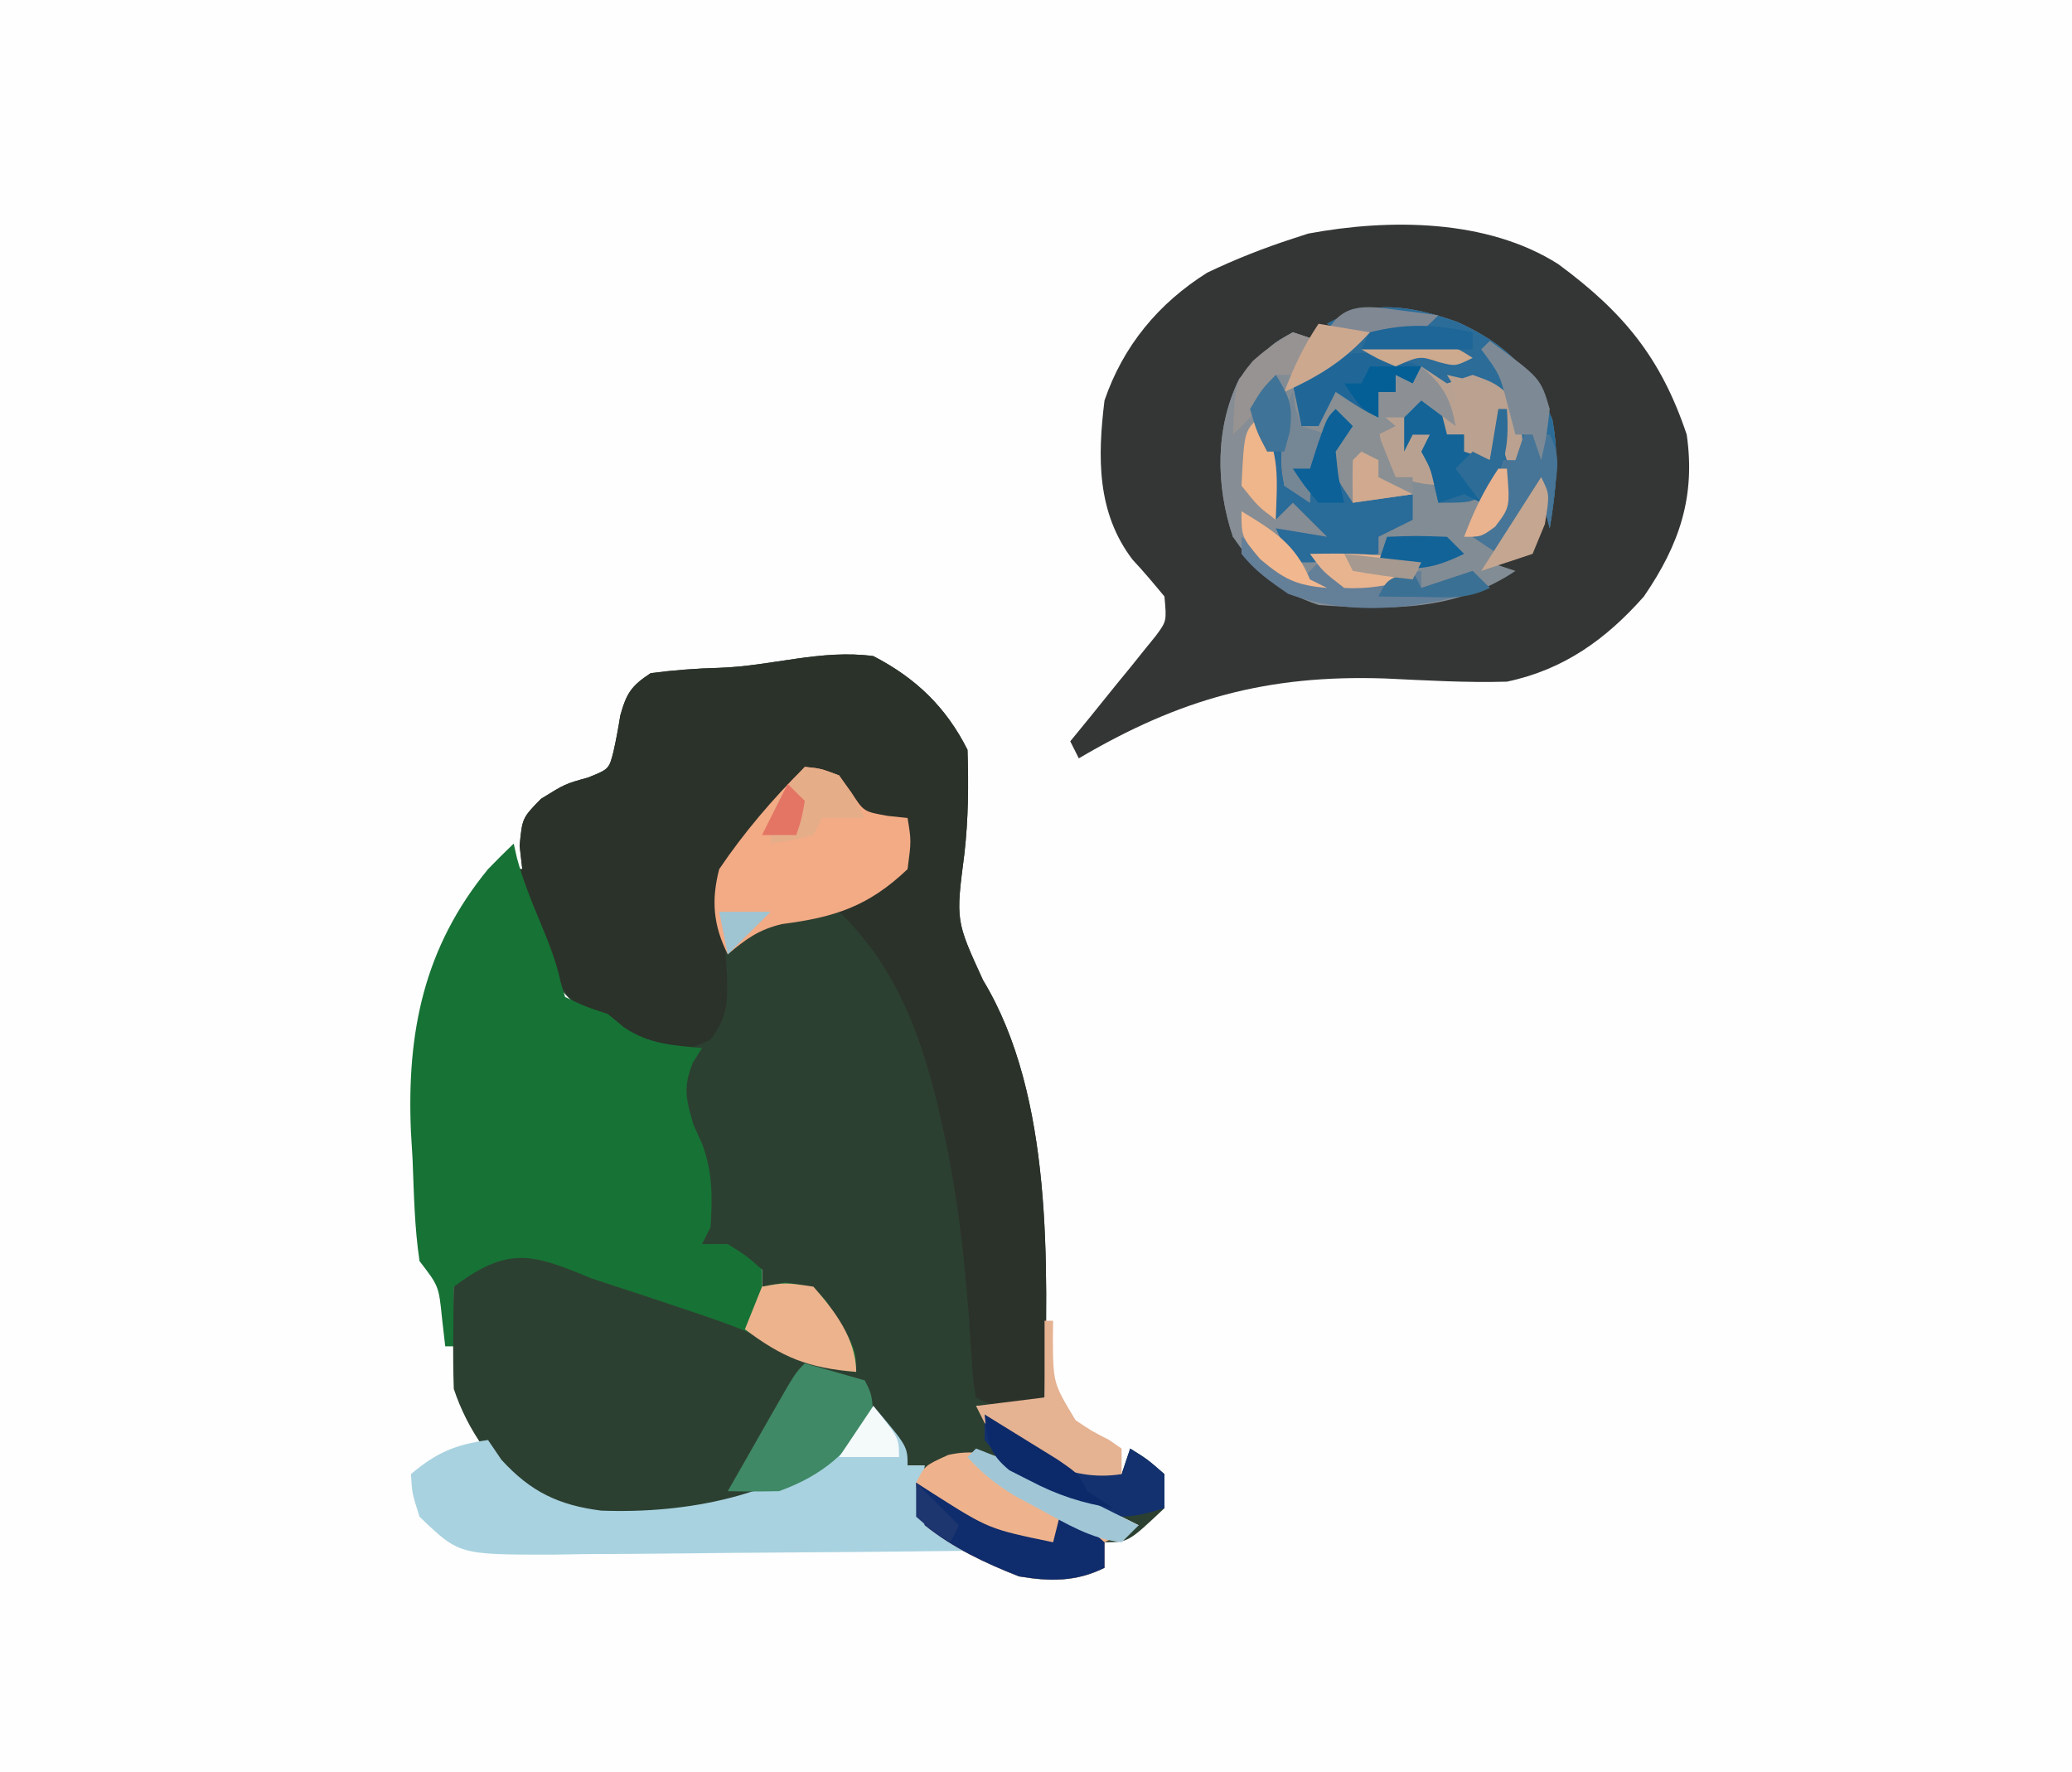 <svg xmlns="http://www.w3.org/2000/svg" width="643" height="550" viewBox="0 0 643 550" fill="none"><rect x="0" y="0" width="643" height="550" fill="#808080" stroke="none"/><g clip-path="url(#clip0_163_2409)"><path d="M0 0C350.727 0 701.455 0 1062.81 0C1062.81 364.745 1062.81 729.49 1062.81 1105.29C712.083 1105.29 361.355 1105.29 0 1105.29C0 740.543 0 375.798 0 0Z" fill="#FEFEFE"></path><path d="M271.017 203.602C284.183 210.406 293.578 219.421 300.244 232.689C300.606 243.667 300.512 254.13 299.268 265.05C296.586 285.691 296.586 285.691 305.07 304.176C326.908 340.254 325.146 393.011 324.157 433.651C316.96 437.232 310.847 436.467 302.901 436.295C307.417 439.358 311.962 442.38 316.518 445.384C319.046 447.072 321.574 448.759 324.178 450.497C332.389 454.946 338.834 456.48 348.07 457.449C349.386 453.522 349.386 453.522 350.727 449.516C356.041 452.821 356.041 452.821 361.355 457.449C361.355 460.939 361.355 464.429 361.355 468.026C350.137 478.602 350.137 478.602 342.756 478.602C342.756 481.22 342.756 483.838 342.756 486.535C333.939 490.922 325.677 490.784 316.186 489.179C305.662 485.029 295.777 480.424 286.959 473.314C284.624 466.486 284.624 466.486 284.302 460.093C285.179 458.348 286.055 456.602 286.959 454.804C285.205 454.804 283.452 454.804 281.645 454.804C277.953 449.618 274.402 444.329 271.017 438.939C268.468 442.538 268.468 442.538 265.869 446.211C250.026 464.988 223.749 469.025 200.408 471.351C184.602 472.074 172.126 469.866 159.422 460.093C146.001 445.631 140.442 434.507 140.656 414.645C140.692 410.335 140.692 410.335 140.729 405.938C140.76 403.739 140.791 401.541 140.822 399.276C155.729 388.229 155.729 388.229 164.86 389.391C171.145 391.548 177.208 394.064 183.335 396.631C188.692 398.432 194.062 400.193 199.443 401.92C231.296 412.513 231.296 412.513 244.945 419.438C252.074 422.907 257.956 424.344 265.703 425.718C261.857 417.336 257.887 409.375 252.417 401.92C244.023 398.713 244.023 398.713 236.475 399.276C236.475 397.53 236.475 395.785 236.475 393.987C229.441 390.125 226.128 388.699 217.876 388.699C215.246 390.008 215.246 390.008 212.562 391.343C213.439 389.979 214.316 388.616 215.219 387.211C218.862 378.375 218.698 371.749 217.876 362.256C216.506 359.529 215.136 356.803 213.725 353.993C209.905 346.391 209.905 346.391 210.569 339.119C212.562 333.17 212.562 333.17 215.219 327.881C211.273 326.981 211.273 326.981 207.248 326.063C192.483 321.691 179.856 316.034 171.067 302.999C165.299 291.989 162.079 284.949 162.079 272.352C160.325 271.48 158.571 270.607 156.765 269.708C158.518 269.708 160.272 269.708 162.079 269.708C161.805 267.309 161.531 264.909 161.248 262.437C162.079 253.843 162.079 253.843 167.891 247.893C175.364 243.266 175.364 243.266 182.505 241.283C188.994 238.666 188.994 238.666 190.382 233.236C191.203 229.528 191.911 225.793 192.489 222.04C194.441 215.132 195.854 212.88 201.934 208.891C209.237 207.96 216.038 207.419 223.356 207.238C239.675 206.667 254.777 201.432 271.017 203.602Z" fill="#2C4031"></path><path d="M483.579 81.969C503.852 96.917 515.457 111.036 523.435 134.854C526.221 154.223 521.13 169.087 510.15 185.095C498.388 198.397 485.31 207.808 467.637 211.537C454.989 211.901 442.409 211.132 429.775 210.545C393.303 209.332 366.153 216.826 334.786 235.335C333.909 233.59 333.032 231.845 332.129 230.046C334.239 227.466 336.349 224.886 338.522 222.227C341.263 218.83 344.003 215.432 346.743 212.033C348.137 210.333 349.531 208.634 350.967 206.884C352.285 205.239 353.604 203.594 354.963 201.9C356.187 200.39 357.412 198.881 358.673 197.326C362.057 192.748 362.057 192.748 361.356 185.095C358.15 181.232 354.933 177.372 351.496 173.712C340.315 159.078 340.603 141.824 342.757 124.277C348.548 107.347 359.494 94.122 374.641 84.614C383.31 80.46 392.068 77.009 401.212 74.037C402.784 73.525 404.356 73.014 405.976 72.487C431.183 67.781 461.561 67.95 483.579 81.969Z" fill="#343635"></path><path d="M271.016 203.602C284.182 210.406 293.577 219.421 300.243 232.689C300.605 243.667 300.512 254.13 299.267 265.05C296.585 285.691 296.585 285.691 305.069 304.176C326.907 340.254 325.146 393.011 324.156 433.651C308.878 436.625 308.878 436.625 302.9 433.651C301.978 428.766 301.978 428.766 301.592 422.34C301.425 419.967 301.257 417.593 301.084 415.147C300.916 412.582 300.748 410.017 300.575 407.374C299.04 387.714 296.818 368.609 292.438 349.366C292.019 347.501 291.6 345.637 291.168 343.716C285.642 320.637 277.862 299.776 260.388 282.929C261.699 282.159 263.011 281.389 264.363 280.595C276.062 273.312 276.062 273.312 281.478 260.949C281.533 258.604 281.587 256.259 281.644 253.843C279.671 254.116 277.698 254.388 275.666 254.669C268.359 253.843 268.359 253.843 262.214 247.232C260.735 245.051 259.255 242.869 257.731 240.622C244.325 242.515 238.201 250.975 230.185 261.145C223.229 274.874 224.519 287.653 225.618 302.658C225.835 311.547 225.688 315.508 220.532 322.593C212.583 326.548 208.199 326.367 199.276 325.237C181.419 317.321 172.247 306.622 164.143 289.189C162.078 282.929 162.078 282.929 162.078 272.352C160.324 271.48 158.57 270.607 156.764 269.708C158.517 269.708 160.271 269.708 162.078 269.708C161.804 267.309 161.53 264.909 161.247 262.437C162.078 253.843 162.078 253.843 167.89 247.893C175.363 243.266 175.363 243.266 182.504 241.283C188.993 238.666 188.993 238.666 190.381 233.236C191.202 229.528 191.91 225.793 192.488 222.04C194.44 215.132 195.853 212.88 201.933 208.891C209.236 207.96 216.037 207.419 223.355 207.238C239.675 206.667 254.776 201.432 271.016 203.602Z" fill="#2B322A"></path><path d="M159.421 261.781C159.749 263.254 160.078 264.726 160.417 266.243C162.242 272.963 164.713 279.151 167.392 285.579C170.067 292 172.521 297.939 173.982 304.74C174.438 306.27 174.893 307.801 175.363 309.377C181.588 312.341 181.588 312.341 188.648 314.666C190.292 316.029 191.936 317.393 193.63 318.797C201.396 324.026 208.669 324.362 217.875 325.243C216.943 326.715 216.012 328.188 215.052 329.705C211.887 337.474 212.873 341.067 215.218 349.041C216.15 351.113 217.081 353.186 218.041 355.321C221.199 364.121 221.06 371.493 220.532 380.772C219.217 383.389 219.217 383.389 217.875 386.06C220.506 386.06 223.136 386.06 225.846 386.06C231.658 389.696 231.658 389.696 236.474 393.993C236.474 395.738 236.474 397.483 236.474 399.281C238.831 398.845 241.187 398.409 243.615 397.959C252.416 399.281 252.416 399.281 256.433 403.805C265.702 418.447 265.702 418.447 265.702 425.724C252.684 424.453 244.811 421.92 233.817 415.147C228.394 413.063 222.908 411.317 217.367 409.569C206.175 406.037 195.065 402.263 183.942 398.523C171.859 394.231 171.859 394.231 159.421 391.349C152.449 395.026 152.449 395.026 146.135 399.281C144.382 399.281 142.628 399.281 140.821 399.281C140.821 405.389 140.821 411.498 140.821 417.791C139.945 417.791 139.068 417.791 138.164 417.791C137.836 414.9 137.507 412.01 137.168 409.032C136.159 399.086 136.159 399.086 130.193 391.349C128.619 380.898 128.458 370.335 128.034 359.783C127.78 355.506 127.78 355.506 127.521 351.143C126.201 320.269 131.558 293.994 151.449 269.714C154.061 267.025 156.704 264.364 159.421 261.781Z" fill="#177235"></path><path d="M452.285 99.926C467.342 106.816 475.446 114.693 481.751 130.231C483.94 142.113 482.914 152.126 480.921 163.945C479.606 158.71 479.606 158.71 478.264 153.369C473.003 160.349 467.742 167.33 462.322 174.522C464.952 175.395 467.583 176.268 470.293 177.167C451.745 189.653 430.966 189.381 409.181 187.743C396.482 183.456 390.079 177.6 382.611 166.59C377.226 150.513 377.092 132.724 384.604 117.506C394.588 106.742 394.588 106.742 401.21 103.128C403.841 104.001 406.471 104.873 409.181 105.772C407.428 109.263 405.674 112.753 403.867 116.349C410.005 112.859 416.143 109.369 422.466 105.772C418.959 104.027 415.452 102.282 411.838 100.484C425.328 92.683 437.933 94.855 452.285 99.926Z" fill="#828C94"></path><path d="M183.334 396.634C188.691 398.435 194.061 400.196 199.442 401.923C234.231 413.507 234.231 413.507 249.76 423.077C247.227 428.261 244.677 433.438 242.121 438.611C240.703 441.495 239.285 444.379 237.824 447.35C233.818 454.807 233.818 454.807 228.504 460.096C230.257 461.841 232.011 463.586 233.818 465.384C210.318 470.957 186.343 476.257 164.268 463.825C153.203 455.312 145.224 444.151 140.822 431.009C140.639 425.558 140.597 420.102 140.656 414.648C140.68 411.775 140.704 408.901 140.728 405.941C140.759 403.742 140.79 401.544 140.822 399.278C157.611 386.836 164.791 388.864 183.334 396.634Z" fill="#2C4031"></path><path d="M271.016 436.297C281.645 448.857 281.645 448.857 281.645 454.806C283.398 454.806 285.152 454.806 286.959 454.806C286.685 457.206 286.411 459.606 286.128 462.078C286.012 471.193 286.012 471.193 293.653 476.497C296.915 478.849 296.915 478.849 300.244 481.249C280.426 481.494 260.609 481.682 240.79 481.797C231.587 481.852 222.384 481.927 213.181 482.047C202.589 482.184 191.997 482.235 181.404 482.282C178.116 482.336 174.827 482.391 171.439 482.447C142.462 482.455 142.462 482.455 130.194 470.672C127.869 463.4 127.869 463.4 127.537 457.451C135.344 450.832 141.298 448.277 151.45 446.874C153.505 449.901 153.505 449.901 155.602 452.989C164.698 462.97 173.398 467.097 186.573 468.782C213.298 469.775 242.154 464.253 263.045 446.874C268.237 441.264 268.237 441.264 271.016 436.297Z" fill="#A8D2E0"></path><path d="M452.286 99.926C467.343 106.816 475.446 114.693 481.752 130.231C483.941 142.113 482.915 152.126 480.922 163.945C480.045 160.455 479.168 156.965 478.265 153.369C473.881 159.477 469.496 165.585 464.98 171.878C462.349 170.133 459.719 168.388 457.008 166.59C458.324 165.499 459.639 164.408 460.994 163.284C466.132 158.334 466.132 158.334 464.98 148.08C463.336 150.043 463.336 150.043 461.658 152.046C457.008 156.013 457.008 156.013 446.38 156.013C445.997 154.377 445.613 152.741 445.218 151.055C443.905 145.35 443.905 145.35 441.066 140.147C441.943 138.402 442.82 136.657 443.723 134.859C441.97 134.859 440.216 134.859 438.409 134.859C437.532 136.604 436.656 138.349 435.752 140.147C435.752 134.039 435.752 127.931 435.752 121.638C439.26 122.51 442.767 123.383 446.38 124.282C447.257 127.772 448.134 131.263 449.037 134.859C450.791 134.859 452.545 134.859 454.351 134.859C458.669 138.825 458.669 138.825 462.323 142.792C463.199 137.556 464.076 132.32 464.98 126.926C465.856 126.926 466.733 126.926 467.637 126.926C467.637 126.054 467.637 125.181 467.637 124.282C462.376 122.537 457.115 120.792 451.694 118.994C452.571 120.739 453.448 122.484 454.351 124.282C451.721 123.409 449.091 122.537 446.38 121.638C445.504 119.893 444.627 118.147 443.723 116.349C441.093 117.658 441.093 117.658 438.409 118.994C436.656 118.121 434.902 117.248 433.095 116.349C433.095 118.094 433.095 119.84 433.095 121.638C431.342 121.638 429.588 121.638 427.781 121.638C427.781 124.256 427.781 126.873 427.781 129.57C422.467 126.926 422.467 126.926 414.496 121.638C412.742 125.128 410.989 128.619 409.182 132.215C407.428 132.215 405.675 132.215 403.868 132.215C402.991 127.852 402.114 123.489 401.211 118.994C411.733 112.449 411.733 112.449 422.467 105.772C418.96 104.027 415.453 102.282 411.839 100.484C425.329 92.683 437.933 94.855 452.286 99.926Z" fill="#2B6C98"></path><path d="M249.761 237.984C254.743 238.48 254.743 238.48 260.389 240.629C261.649 242.374 262.91 244.119 264.208 245.917C268.038 251.874 268.038 251.874 275.501 253.189C277.528 253.407 279.556 253.625 281.645 253.85C282.808 260.956 282.808 260.956 281.645 269.715C269.537 281.241 259.113 284.645 242.672 286.758C235.484 288.459 231.428 291.434 225.848 296.157C221.306 287.118 220.699 279.326 223.191 269.715C230.943 258.226 239.925 247.773 249.761 237.984Z" fill="#F2AB85"></path><path d="M329.636 461.422C331.859 462.54 334.082 463.658 336.372 464.81C339.532 466.405 339.532 466.405 342.755 468.032C346.297 469.798 349.839 471.561 353.383 473.321C348.123 475.939 348.123 475.939 342.755 478.609C342.755 481.227 342.755 483.845 342.755 486.542C333.938 490.929 325.676 490.791 316.185 489.186C305.661 485.036 295.776 480.431 286.958 473.321C284.623 466.493 284.623 466.493 284.301 460.1C286.958 454.811 286.958 454.811 294.265 451.506C307.853 448.385 317.588 455.343 329.636 461.422Z" fill="#EEB38C"></path><path d="M401.21 103.125C403.841 103.998 406.471 104.87 409.181 105.769C405.528 111.058 405.528 111.058 401.21 116.346C399.457 116.346 397.703 116.346 395.896 116.346C392.673 122.377 392.673 122.377 390.582 129.567C392.64 134.987 392.64 134.987 395.896 140.144C396.115 142.271 396.335 144.398 396.56 146.59C399.569 156.819 406.008 160.297 414.495 166.587C406.524 169.231 406.524 169.231 401.21 169.231C404.688 177.486 404.688 177.486 411.838 182.452C398.393 181.271 392.088 175.59 382.611 166.587C377.226 150.51 377.092 132.72 384.604 117.503C394.588 106.739 394.588 106.739 401.21 103.125Z" fill="#868D94"></path><path d="M249.761 423.078C255.899 424.823 262.036 426.569 268.36 428.367C270.519 432.663 270.519 432.663 271.017 438.944C262.937 450.883 255.636 457.68 241.79 462.742C236.477 462.858 231.16 462.874 225.848 462.742C229.33 456.624 232.818 450.51 236.31 444.397C237.797 441.782 237.797 441.782 239.314 439.114C246.803 426.022 246.803 426.022 249.761 423.078Z" fill="#3F8966"></path><path d="M395.897 116.344C400.966 124.739 401.639 129.845 400.215 139.481C399.92 141.594 399.626 143.707 399.322 145.885C399.069 147.48 398.815 149.075 398.554 150.719C401.185 150.719 403.815 150.719 406.525 150.719C404.772 148.974 403.018 147.228 401.211 145.43C402.965 145.43 404.719 145.43 406.525 145.43C408.279 140.195 410.033 134.959 411.839 129.565C414.47 129.565 417.1 129.565 419.81 129.565C418.057 134.8 416.303 140.036 414.496 145.43C416.25 144.558 418.004 143.685 419.81 142.786C419.81 147.149 419.81 151.512 419.81 156.007C429.017 154.698 429.017 154.698 438.41 153.363C438.41 155.981 438.41 158.599 438.41 161.296C433.149 163.913 433.149 163.913 427.782 166.584C427.782 168.329 427.782 170.075 427.782 171.873C419.784 173.408 412.028 174.675 403.868 174.517C398.388 169.394 398.388 169.394 395.897 163.94C401.158 164.813 406.419 165.685 411.839 166.584C408.332 163.094 404.825 159.603 401.211 156.007C399.458 157.752 397.704 159.498 395.897 161.296C395.003 156.615 394.119 151.932 393.24 147.248C392.747 144.641 392.254 142.033 391.746 139.346C390.02 128.754 389.744 125.529 395.897 116.344Z" fill="#296B99"></path><path d="M441.066 113.703C443.697 115.448 446.327 117.194 449.037 118.992C451.668 118.119 454.298 117.246 457.008 116.347C463.983 118.826 463.983 118.826 470.293 124.28C472.278 131.499 472.577 137.879 472.95 145.434C471.197 144.561 469.443 143.689 467.636 142.79C465.976 137.336 465.976 137.336 464.979 132.213C464.102 135.703 463.226 139.194 462.322 142.79C459.692 141.917 457.061 141.044 454.351 140.145C454.351 138.4 454.351 136.655 454.351 134.857C452.598 134.857 450.844 134.857 449.037 134.857C444.719 129.569 444.719 129.569 441.066 124.28C440.189 127.77 439.312 131.261 438.409 134.857C440.163 134.857 441.916 134.857 443.723 134.857C443.723 137.475 443.723 140.093 443.723 142.79C445.477 141.917 447.23 141.044 449.037 140.145C449.037 143.636 449.037 147.126 449.037 150.722C441.398 150.227 441.398 150.227 433.095 148.078C427.727 139.337 427.201 131.729 427.781 121.636C429.535 121.636 431.288 121.636 433.095 121.636C433.095 119.891 433.095 118.145 433.095 116.347C435.725 115.475 438.356 114.602 441.066 113.703Z" fill="#B9A191"></path><path d="M414.496 116.344C420.634 121.579 426.772 126.815 433.095 132.209C430.465 133.518 430.465 133.518 427.781 134.853C429.535 139.216 431.288 143.579 433.095 148.075C434.849 148.075 436.603 148.075 438.409 148.075C438.409 149.82 438.409 151.565 438.409 153.363C432.272 154.236 426.134 155.108 419.81 156.007C414.496 148.075 414.496 148.075 411.839 140.142C414.33 134.358 414.33 134.358 417.153 129.565C410.091 138.426 406.525 144.389 406.525 156.007C403.895 154.262 401.264 152.517 398.554 150.719C397.589 145.182 397.589 145.182 397.724 138.82C397.734 136.72 397.744 134.62 397.755 132.457C398.554 126.921 398.554 126.921 403.868 121.632C403.868 125.123 403.868 128.613 403.868 132.209C405.622 132.209 407.375 132.209 409.182 132.209C410.936 126.974 412.689 121.738 414.496 116.344Z" fill="#898F93"></path><path d="M284.301 460.094C286.034 461.208 287.767 462.323 289.553 463.471C306.888 474.479 306.888 474.479 326.813 478.603C327.69 475.113 328.567 471.623 329.47 468.026C336.113 472.819 336.113 472.819 342.755 478.603C342.755 481.221 342.755 483.839 342.755 486.536C333.938 490.923 325.676 490.785 316.185 489.18C305.661 485.03 295.776 480.425 286.958 473.315C284.789 466.157 284.789 466.157 284.301 460.094Z" fill="#0F2C6C"></path><path d="M305.559 438.945C307.292 440.06 309.025 441.175 310.81 442.323C328.146 453.331 328.146 453.331 348.071 457.455C348.948 454.837 349.825 452.219 350.728 449.522C356.042 452.828 356.042 452.828 361.356 457.455C361.356 460.945 361.356 464.436 361.356 468.032C350.922 471.262 345.552 471.829 335.294 467.598C312.139 455.173 312.139 455.173 305.559 446.878C305.559 444.26 305.559 441.642 305.559 438.945Z" fill="#12316E"></path><path d="M324.157 409.859C325.033 409.859 325.91 409.859 326.814 409.859C326.79 411.615 326.766 413.37 326.741 415.179C326.822 429.212 326.822 429.212 333.788 440.723C338.845 444.121 338.845 444.121 344.095 446.786C345.406 447.689 346.718 448.592 348.07 449.523C348.07 452.141 348.07 454.758 348.07 457.456C331.135 460.117 318.755 451.137 305.557 441.59C304.681 439.845 303.804 438.1 302.9 436.302C309.915 435.429 316.929 434.556 324.157 433.657C324.157 425.804 324.157 417.951 324.157 409.859Z" fill="#E5B292"></path><path d="M236.476 399.281C243.617 397.959 243.617 397.959 252.418 399.281C258.996 406.69 265.703 415.583 265.703 425.723C250.757 424.533 242.814 421.269 231.162 412.502C232.916 408.139 234.669 403.776 236.476 399.281Z" fill="#ECB38D"></path><path d="M435.752 121.633C439.259 122.505 442.766 123.378 446.38 124.277C447.257 127.767 448.134 131.258 449.037 134.854C450.791 134.854 452.544 134.854 454.351 134.854C458.669 138.82 458.669 138.82 462.322 142.787C463.199 137.551 464.076 132.316 464.979 126.921C465.856 126.921 466.733 126.921 467.636 126.921C468.503 139.282 466.855 145.872 459.665 156.008C457.912 155.135 456.158 154.263 454.351 153.364C451.721 154.236 449.09 155.109 446.38 156.008C445.996 154.372 445.613 152.736 445.218 151.05C443.905 145.345 443.905 145.345 441.066 140.142C441.943 138.397 442.82 136.652 443.723 134.854C441.969 134.854 440.216 134.854 438.409 134.854C437.532 136.599 436.655 138.344 435.752 140.142C435.752 134.034 435.752 127.926 435.752 121.633Z" fill="#146497"></path><path d="M385.27 166.586C391.407 170.949 397.545 175.312 403.869 179.807C405.622 178.062 407.376 176.317 409.183 174.519C411.813 176.264 414.444 178.009 417.154 179.807C423.257 179.877 423.257 179.877 429.609 178.816C431.756 178.522 433.904 178.229 436.116 177.927C437.75 177.675 439.384 177.423 441.067 177.163C441.067 178.908 441.067 180.653 441.067 182.451C446.328 180.706 451.589 178.961 457.009 177.163C458.763 178.908 460.516 180.653 462.323 182.451C441.84 188.723 420.213 191.784 399.717 184.269C394.154 180.436 389.436 177.173 385.27 171.874C385.27 170.129 385.27 168.384 385.27 166.586Z" fill="#647F98"></path><path d="M441.066 113.701C440.189 115.446 439.313 117.191 438.409 118.989C436.656 118.117 434.902 117.244 433.095 116.345C433.095 118.09 433.095 119.835 433.095 121.634C431.342 121.634 429.588 121.634 427.781 121.634C427.781 124.251 427.781 126.869 427.781 129.566C422.467 126.922 422.467 126.922 414.496 121.634C412.742 125.124 410.989 128.614 409.182 132.21C407.428 132.21 405.675 132.21 403.868 132.21C402.991 127.847 402.114 123.485 401.211 118.989C415.3 106.765 423.732 108.027 441.066 113.701Z" fill="#206798"></path><path d="M249.761 237.984C254.577 238.48 254.577 238.48 260.389 240.629C265.039 247.404 265.039 247.404 268.36 253.85C263.976 253.85 259.592 253.85 255.075 253.85C254.198 255.595 253.321 257.34 252.418 259.138C245.609 260.791 245.609 260.791 239.133 261.782C239.133 249.405 241.78 246.919 249.761 237.984Z" fill="#E6AD89"></path><path d="M302.901 449.516C312.079 453.045 320.863 456.988 329.637 461.415C331.86 462.533 334.083 463.651 336.373 464.803C338.48 465.866 340.586 466.93 342.757 468.025C346.298 469.79 349.84 471.554 353.385 473.314C351.631 475.059 349.877 476.804 348.071 478.602C338.648 477.572 330.875 472.826 322.663 468.356C320.139 466.999 317.614 465.643 315.013 464.245C309.097 460.631 304.824 457.286 300.244 452.16C301.121 451.287 301.998 450.415 302.901 449.516Z" fill="#A1C7D7"></path><path d="M449.037 116.344C452.608 117.105 456.147 118.015 459.665 118.988C461.583 119.479 463.501 119.97 465.477 120.475C471.579 125.292 471.339 127.66 472.286 135.184C472.615 140.256 472.615 140.256 472.95 145.43C471.197 144.558 469.443 143.685 467.636 142.786C465.976 137.332 465.976 137.332 464.979 132.209C464.102 135.7 463.226 139.19 462.322 142.786C459.692 141.913 457.061 141.041 454.351 140.142C454.351 138.397 454.351 136.651 454.351 134.853C452.598 133.981 450.844 133.108 449.037 132.209C449.53 130.573 450.024 128.937 450.532 127.251C452.323 121.522 452.323 121.522 449.037 116.344Z" fill="#BBA18F"></path><path d="M472.95 134.859C475.58 134.859 478.211 134.859 480.921 134.859C484.27 141.524 483.362 145.051 482.416 152.377C482.145 154.538 481.874 156.699 481.596 158.926C481.373 160.583 481.15 162.239 480.921 163.946C480.044 160.456 479.167 156.965 478.264 153.369C473.88 159.477 469.496 165.585 464.979 171.879C462.348 170.133 459.718 168.388 457.008 166.59C458.323 165.608 459.638 164.627 460.993 163.615C466.567 156.682 465.557 151.416 464.979 142.792C466.733 142.792 468.486 142.792 470.293 142.792C471.17 140.174 472.047 137.556 472.95 134.859Z" fill="#477597"></path><path d="M305.559 438.945C310.384 441.904 315.198 444.883 320.006 447.87C322.688 449.526 325.37 451.183 328.133 452.889C334.786 457.455 334.786 457.455 337.443 462.743C340.073 464.489 342.704 466.234 345.414 468.032C335.818 466.474 328.097 463.97 319.508 459.438C317.439 458.388 315.37 457.338 313.239 456.257C306.757 450.978 306.379 447.059 305.559 438.945Z" fill="#0C2A69"></path><path d="M401.211 103.125C403.841 103.998 406.471 104.87 409.182 105.769C405.528 111.058 405.528 111.058 401.211 116.346C399.457 116.346 397.703 116.346 395.896 116.346C395.184 117.928 394.472 119.509 393.738 121.139C390.622 126.85 387.411 130.514 382.611 134.856C383.242 118.855 383.242 118.855 388.714 112.08C392.907 108.413 392.907 108.413 401.211 103.125Z" fill="#969392"></path><path d="M462.323 105.766C478.087 117.325 478.087 117.325 480.922 126.919C479.926 135.513 479.926 135.513 478.265 142.785C477.388 140.167 476.512 137.549 475.608 134.852C473.855 134.852 472.101 134.852 470.294 134.852C469.143 130.516 469.143 130.516 467.969 126.093C465.461 116.236 465.461 116.236 459.666 108.41C460.543 107.537 461.42 106.665 462.323 105.766Z" fill="#7D8A95"></path><path d="M406.525 171.873C418.525 171.67 429.351 171.602 441.067 174.517C440.19 176.262 439.313 178.007 438.41 179.806C430.677 181.572 424.922 182.885 417.153 182.45C410.511 177.327 410.511 177.327 406.525 171.873Z" fill="#E8B48F"></path><path d="M390.584 129.57C397.492 139.884 396.298 149.334 395.898 161.301C390.418 157.169 390.418 157.169 385.27 150.724C386.124 134.009 386.124 134.009 390.584 129.57Z" fill="#EFB58B"></path><path d="M478.265 148.078C480.922 153.367 480.922 153.367 479.428 162.621C478.167 165.675 476.907 168.73 475.608 171.876C470.347 173.621 465.086 175.367 459.666 177.165C465.804 167.566 471.941 157.968 478.265 148.078Z" fill="#C5A690"></path><path d="M385.27 158.656C395.387 164.785 401.955 168.817 406.526 179.81C408.279 180.683 410.033 181.555 411.84 182.454C402.268 181.638 398.572 179.825 391.082 173.53C385.27 166.589 385.27 166.589 385.27 158.656Z" fill="#F1B78E"></path><path d="M401.21 121.633C401.484 123.323 401.759 125.014 402.041 126.756C402.644 128.556 403.246 130.355 403.868 132.21C406.498 133.082 409.128 133.955 411.839 134.854C410.962 136.872 410.085 138.89 409.182 140.969C406.061 148.051 406.061 148.051 406.525 156.008C403.894 154.263 401.264 152.517 398.553 150.719C397.682 145.183 397.682 145.183 397.889 138.82C397.93 136.721 397.971 134.621 398.014 132.458C398.553 126.921 398.553 126.921 401.21 121.633Z" fill="#758695"></path><path d="M434.921 96.349C437.068 96.619 439.216 96.888 441.428 97.165C443.062 97.387 444.696 97.608 446.379 97.837C441.065 103.125 441.065 103.125 434.153 103.642C431.502 103.58 428.851 103.519 426.119 103.456C422.122 103.384 422.122 103.384 418.045 103.311C415.996 103.25 413.948 103.188 411.838 103.125C416.833 93.183 425.252 95.094 434.921 96.349Z" fill="#808894"></path><path d="M409.183 100.484C417.074 101.793 417.074 101.793 425.125 103.129C417.179 111.949 409.364 116.749 398.555 121.638C401.543 113.78 404.461 107.533 409.183 100.484Z" fill="#CCA88F"></path><path d="M464.978 126.922C465.855 126.922 466.732 126.922 467.636 126.922C468.502 139.283 466.854 145.872 459.664 156.008C457.034 152.518 454.404 149.028 451.693 145.431C453.447 143.686 455.201 141.941 457.007 140.143C458.761 141.016 460.515 141.888 462.321 142.787C463.198 137.552 464.075 132.316 464.978 126.922Z" fill="#2D6C97"></path><path d="M441.066 113.703C447.71 119.452 450.197 123.567 451.694 132.213C448.187 129.595 444.68 126.977 441.066 124.28C439.313 126.025 437.559 127.77 435.752 129.569C433.122 129.569 430.491 129.569 427.781 129.569C427.781 126.951 427.781 124.333 427.781 121.636C429.535 121.636 431.289 121.636 433.095 121.636C433.095 119.891 433.095 118.145 433.095 116.347C435.726 115.475 438.356 114.602 441.066 113.703Z" fill="#8C9095"></path><path d="M414.496 126.922C416.25 128.667 418.003 130.412 419.81 132.21C417.18 136.137 417.18 136.137 414.496 140.143C415.333 148.452 415.333 148.452 417.153 156.008C414.523 156.008 411.892 156.008 409.182 156.008C404.698 150.72 404.698 150.72 401.211 145.431C402.965 145.431 404.718 145.431 406.525 145.431C407.347 142.868 408.169 140.305 409.016 137.664C411.839 129.566 411.839 129.566 414.496 126.922Z" fill="#0B6198"></path><path d="M271.017 436.297C278.988 446.213 278.988 446.213 278.988 452.162C272.85 452.162 266.712 452.162 260.389 452.162C263.896 446.927 267.403 441.691 271.017 436.297Z" fill="#F4F9FA"></path><path d="M438.409 177.164C439.286 178.909 440.163 180.654 441.066 182.453C446.327 180.707 451.588 178.962 457.009 177.164C458.762 178.909 460.516 180.654 462.323 182.453C455.296 185.949 449.894 185.353 442.063 185.262C439.398 185.238 436.733 185.214 433.988 185.19C431.94 185.159 429.892 185.128 427.781 185.097C430.438 179.808 430.438 179.808 438.409 177.164Z" fill="#3A7094"></path><path d="M395.897 116.344C400.2 123.145 401.328 126.066 400.215 134.192C399.667 136.156 399.118 138.119 398.554 140.142C396.8 140.142 395.047 140.142 393.24 140.142C390.085 134.192 390.085 134.192 387.926 126.921C391.579 120.806 391.579 120.806 395.897 116.344Z" fill="#3F7397"></path><path d="M446.38 105.77C452.857 108.415 452.857 108.415 457.008 111.059C451.694 113.703 451.694 113.703 446.546 112.381C440.597 110.435 440.597 110.435 433.095 113.703C427.283 111.224 427.283 111.224 422.467 108.415C430.503 104.416 437.512 105.314 446.38 105.77Z" fill="#CDA98E"></path><path d="M457.008 103.125C457.008 104.87 457.008 106.615 457.008 108.413C445.609 108.413 434.211 108.413 422.467 108.413C423.344 106.668 424.22 104.923 425.124 103.125C436.525 100.222 445.562 100.684 457.008 103.125Z" fill="#1D6697"></path><path d="M422.467 140.141C424.22 141.013 425.974 141.886 427.781 142.785C427.781 144.53 427.781 146.275 427.781 148.073C431.288 149.819 434.795 151.564 438.409 153.362C432.271 154.234 426.133 155.107 419.81 156.006C419.696 151.6 419.702 147.191 419.81 142.785C420.686 141.912 421.563 141.04 422.467 140.141Z" fill="#D0A98F"></path><path d="M425.123 113.703C430.384 113.703 435.645 113.703 441.066 113.703C440.189 115.448 439.312 117.194 438.409 118.992C436.655 118.119 434.901 117.246 433.094 116.347C433.094 118.093 433.094 119.838 433.094 121.636C431.341 121.636 429.587 121.636 427.78 121.636C427.78 124.254 427.78 126.871 427.78 129.569C422.466 126.924 422.466 126.924 417.152 118.992C418.906 118.992 420.66 118.992 422.466 118.992C423.343 117.246 424.22 115.501 425.123 113.703Z" fill="#045F96"></path><path d="M244.446 243.266C246.199 245.011 247.953 246.756 249.76 248.554C248.763 254.173 248.763 254.173 247.103 259.131C243.595 259.131 240.088 259.131 236.475 259.131C239.132 253.843 241.789 248.554 244.446 243.266Z" fill="#E47564"></path><path d="M464.98 145.43C465.856 145.43 466.733 145.43 467.637 145.43C468.61 157.374 468.61 157.374 463.983 163.444C459.666 166.584 459.666 166.584 454.352 166.584C457.339 158.725 460.258 152.478 464.98 145.43Z" fill="#E9B38F"></path><path d="M430.438 166.584C439.406 166.253 439.406 166.253 449.037 166.584C450.791 168.329 452.545 170.074 454.351 171.872C444.303 176.73 438.554 177.58 427.781 174.517C428.658 171.899 429.535 169.281 430.438 166.584Z" fill="#116398"></path><path d="M223.189 282.93C228.45 282.93 233.711 282.93 239.132 282.93C234.748 287.293 230.363 291.656 225.846 296.151C224.97 291.788 224.093 287.425 223.189 282.93Z" fill="#9FC4D2"></path><path d="M284.301 460.094C288.685 464.457 293.069 468.82 297.586 473.315C296.709 475.06 295.832 476.805 294.929 478.603C289.615 475.298 289.615 475.298 284.301 470.671C284.301 467.18 284.301 463.69 284.301 460.094Z" fill="#1D366F"></path><path d="M417.152 171.875C425.044 172.748 432.935 173.62 441.066 174.519C440.189 176.264 439.312 178.01 438.409 179.808C432.183 179.132 425.978 178.24 419.809 177.163C418.933 175.418 418.056 173.673 417.152 171.875Z" fill="#A69990"></path></g><defs><clipPath id="clip0_163_2409"><rect width="643" height="550" fill="white"></rect></clipPath></defs></svg>